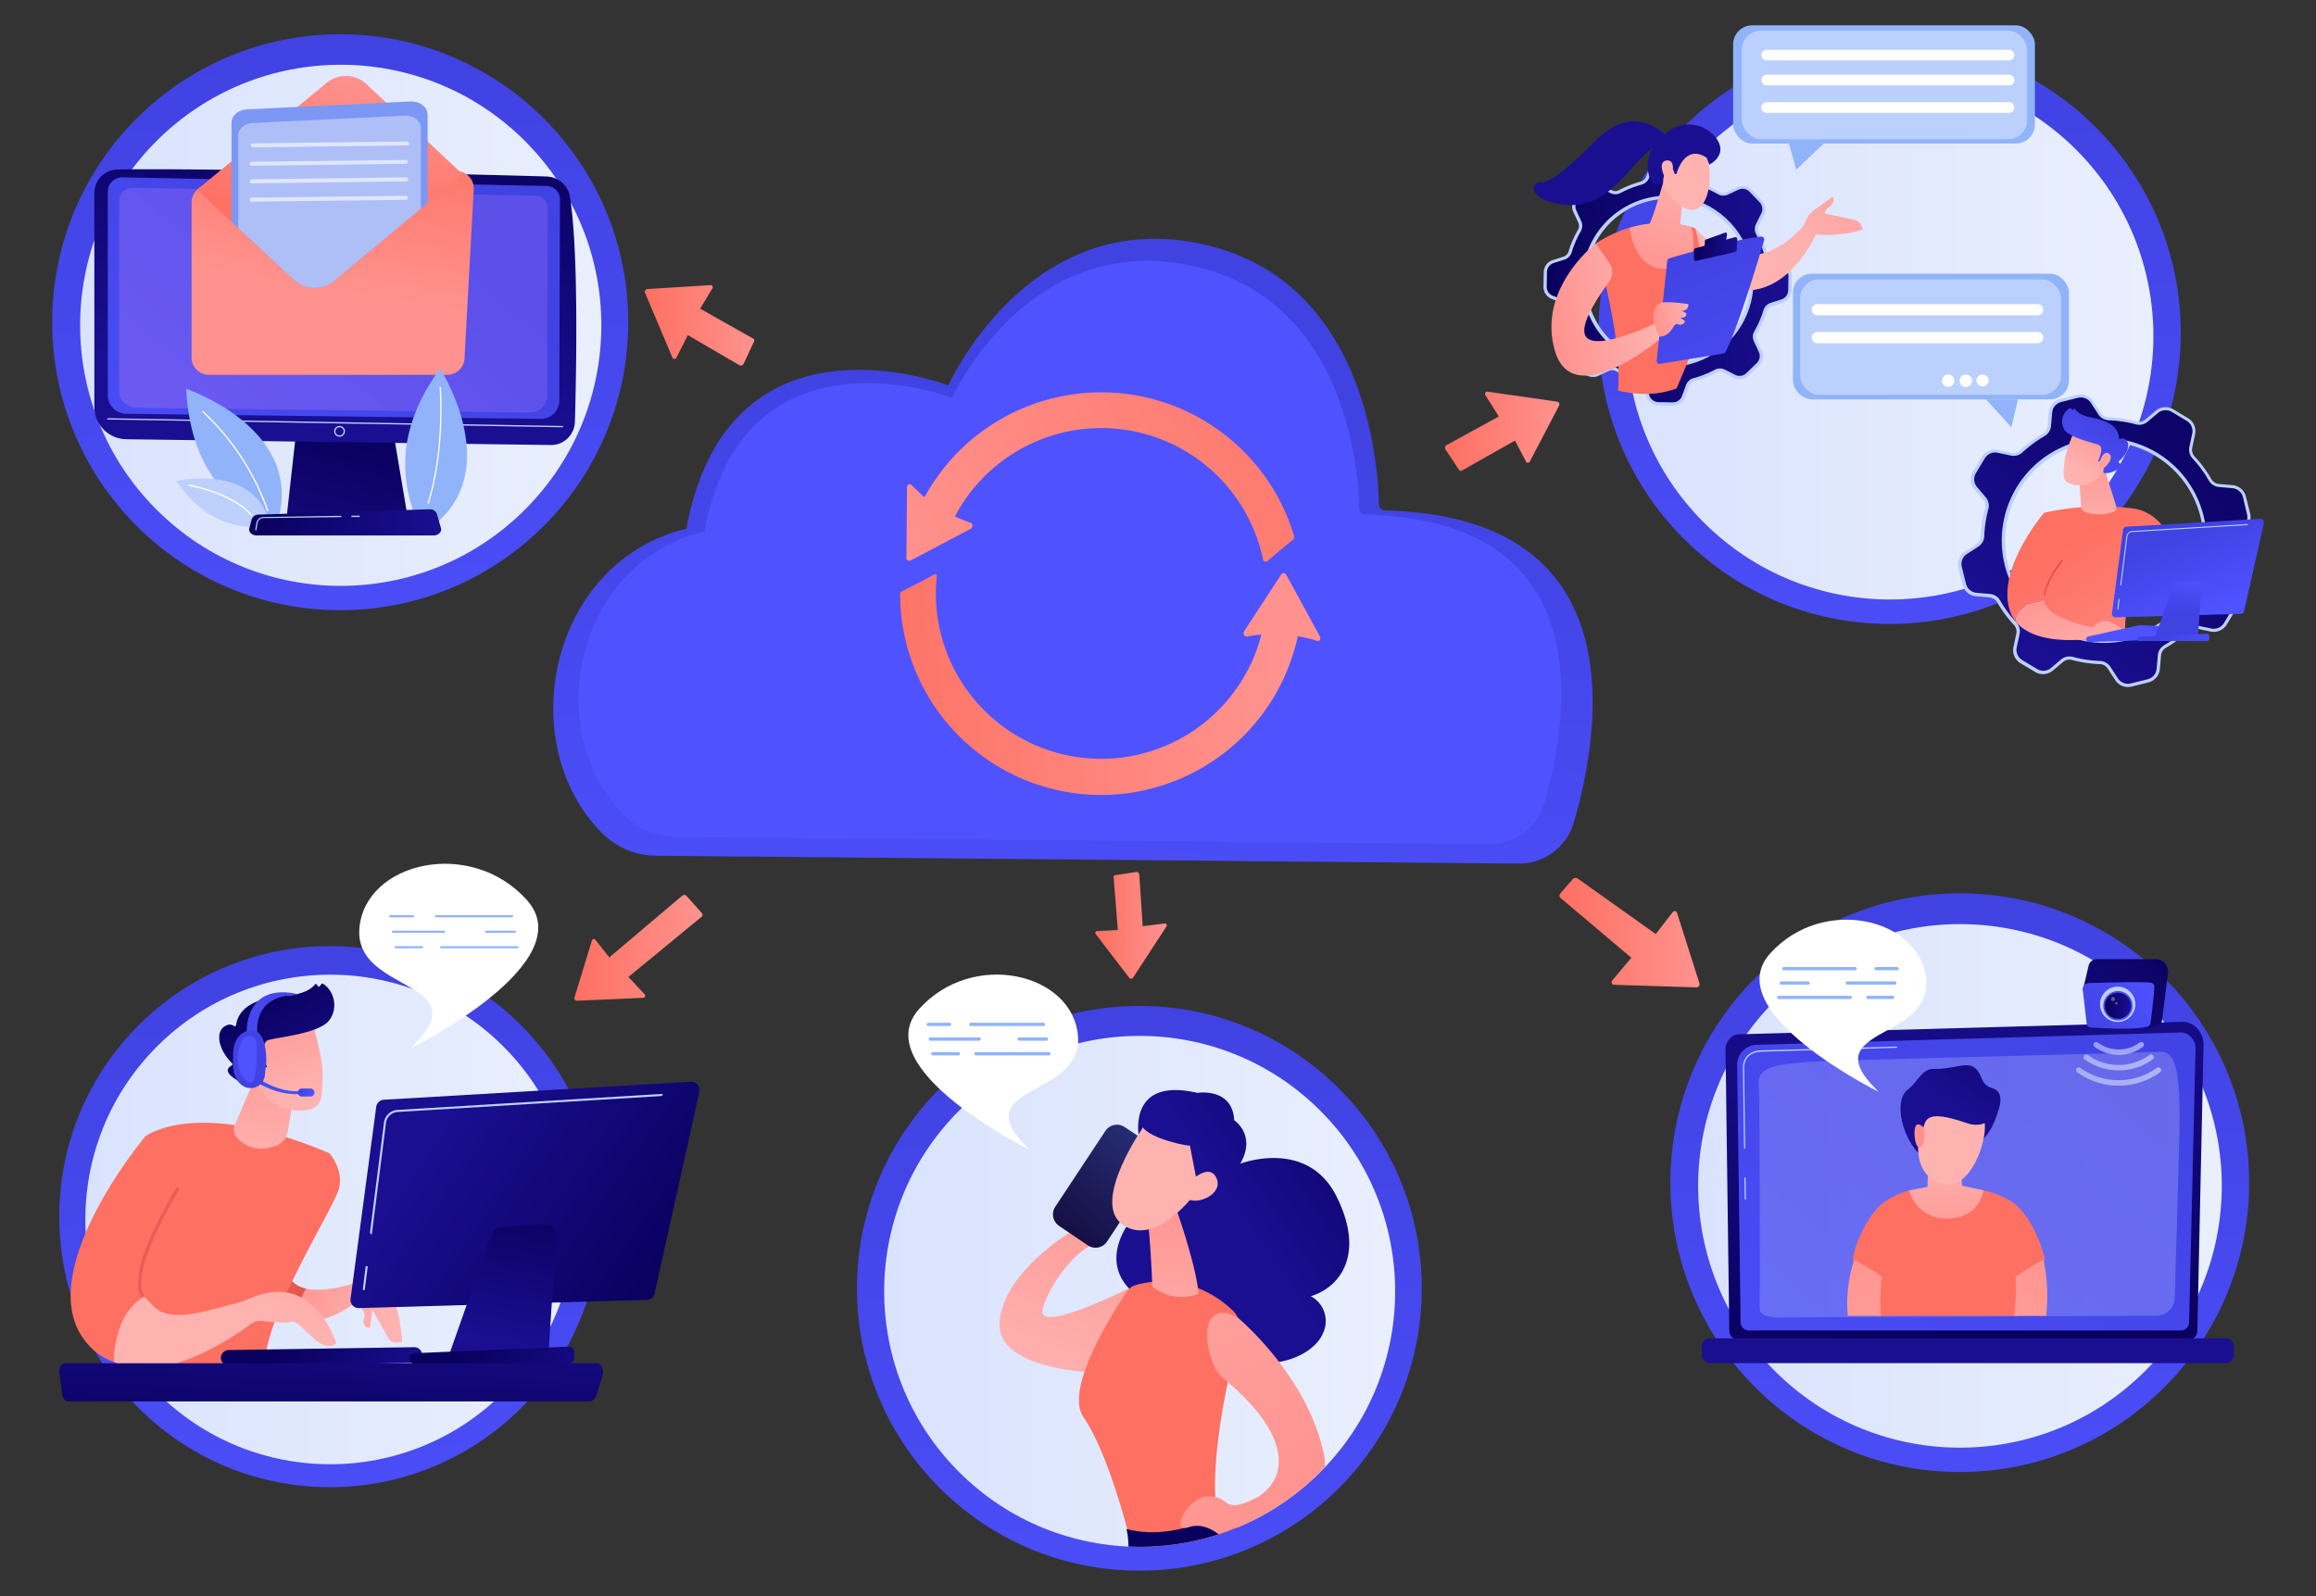 <svg xmlns="http://www.w3.org/2000/svg" xmlns:xlink="http://www.w3.org/1999/xlink" viewBox="0 0 666 459" xmlns:v="https://vecta.io/nano"><rect x="0" y="0" width="666" height="459" fill="#333333" stroke="none"/><style><![CDATA[.BP{fill:#fff}.BQ{fill:#91b3fa}.BR{fill:#bdd0fb}]]></style><defs><linearGradient id="A" x1="542.04" y1="15.15" x2="546.04" y2="254.87" xlink:href="#BI"><stop offset="0" stop-color="#4042e2"/><stop offset="1" stop-color="#4f52ff"/></linearGradient><linearGradient id="B" x1="489.977" y1="43.034" x2="597.132" y2="150.189" xlink:href="#BI"><stop offset="0" stop-color="#dae3fe"/><stop offset="1" stop-color="#e9effd"/></linearGradient><linearGradient id="C" x1="444.996" y1="87.043" x2="514.053" y2="74.941" xlink:href="#BI"><stop offset="0" stop-color="#09005d"/><stop offset="1" stop-color="#1a0f91"/></linearGradient><linearGradient id="D" x1="502.701" y1="83.966" x2="534.191" y2="78.448" xlink:href="#BI"><stop offset="0" stop-color="#fe7062"/><stop offset="1" stop-color="#ff928e"/></linearGradient><linearGradient id="E" x1="473.897" y1="80.253" x2="485.133" y2="46.405" xlink:href="#BI"><stop offset="0" stop-color="#ff928e"/><stop offset="1" stop-color="#feb3b1"/></linearGradient><linearGradient id="F" x1="473.703" y1="80.185" x2="484.94" y2="46.347" xlink:href="#E"/><linearGradient id="G" x1="538.959" y1="26.87" x2="506.938" y2="65.102" xlink:href="#E"/><linearGradient id="H" x1="550.764" y1="36.761" x2="518.743" y2="74.993" xlink:href="#E"/><linearGradient id="I" x1="445.233" y1="91.296" x2="475.847" y2="85.931" xlink:href="#E"/><linearGradient id="J" x1="484.613" y1="69.735" x2="516.586" y2="143.503" xlink:href="#A"/><linearGradient id="K" x1="490.19" y1="69.1" x2="496.64" y2="69.1" xlink:href="#C"/><linearGradient id="L" x1="487.13" y1="71.63" x2="499.63" y2="71.63" xlink:href="#C"/><linearGradient id="M" x1="475.517" y1="92.334" x2="485.988" y2="90.499" xlink:href="#E"/><linearGradient id="N" x1="-7114.88" y1="-4792.06" x2="-7116.53" y2="-4817.56" gradientTransform="matrix(-0.83, -0.56, -0.56, 0.83, -8851.81, 1072.68)" xlink:href="#E"/><linearGradient id="O" x1="589.897" y1="25.325" x2="558.653" y2="30.8" xlink:href="#C"/><linearGradient id="P" x1="-7108.54" y1="-4792.47" x2="-7110.19" y2="-4817.96" gradientTransform="matrix(-0.83, -0.56, -0.56, 0.83, -8851.81, 1072.68)" xlink:href="#E"/><linearGradient id="Q" x1="589.737" y1="24.409" x2="558.493" y2="29.884" xlink:href="#C"/><linearGradient id="R" x1="645.97" y1="112.73" x2="579.53" y2="182.26" xlink:href="#C"/><linearGradient id="S" x1="596.46" y1="155.42" x2="628.14" y2="202.93" xlink:href="#D"/><linearGradient id="T" x1="602.24" y1="128.26" x2="604.11" y2="153.76" xlink:href="#E"/><linearGradient id="U" x1="606.19" y1="120.22" x2="597.07" y2="135.77" xlink:href="#E"/><linearGradient id="V" x1="606.64" y1="120.21" x2="592.78" y2="138.06" xlink:href="#A"/><linearGradient id="W" x1="597.78" y1="126.98" x2="613.09" y2="138.69" xlink:href="#E"/><linearGradient id="X" x1="584.6" y1="163.32" x2="616.28" y2="210.84" xlink:href="#D"/><linearGradient id="Y" x1="587.52" y1="155.59" x2="593.32" y2="176.45" xlink:href="#BI"><stop offset="0" stop-color="#e1473d"/><stop offset="1" stop-color="#e9605a"/></linearGradient><linearGradient id="Z" x1="586.52" y1="168.33" x2="596.3" y2="194.08" xlink:href="#E"/><linearGradient id="a" x1="598.66" y1="163.72" x2="608.45" y2="189.47" xlink:href="#E"/><linearGradient id="b" x1="619.9" y1="173.07" x2="614.84" y2="179.59" xlink:href="#A"/><linearGradient id="c" x1="623.68" y1="176" x2="618.62" y2="182.53" xlink:href="#A"/><linearGradient id="d" x1="625.4" y1="153.77" x2="634.41" y2="176.82" xlink:href="#A"/><linearGradient id="e" x1="626.77" y1="176.13" x2="628.01" y2="165.98" xlink:href="#A"/><linearGradient id="f" x1="621.99" y1="181.36" x2="637.19" y2="191.32" xlink:href="#A"/><linearGradient id="g" x1="562.22" y1="260.06" x2="566.19" y2="498.32" xlink:href="#A"/><linearGradient id="h" x1="510.48" y1="287.79" x2="616.971" y2="394.28" xlink:href="#B"/><linearGradient id="i" x1="568.79" y1="392.27" x2="561.02" y2="273.49" xlink:href="#C"/><linearGradient id="j" x1="623.16" y1="275.65" x2="447.95" y2="475.77" xlink:href="#A"/><linearGradient id="k" x1="505.77" y1="340.7" x2="626.82" y2="340.7" xlink:href="#B"/><linearGradient id="l" x1="571.45" y1="269.51" x2="567.09" y2="362.79" xlink:href="#C"/><linearGradient id="m" x1="626.66" y1="270.63" x2="584.82" y2="311.06" xlink:href="#C"/><linearGradient id="n" x1="598.23" y1="296.41" x2="619.39" y2="281.77" xlink:href="#A"/><linearGradient id="o" x1="604.84" y1="289.25" x2="613.3" y2="289.25" xlink:href="#A"/><linearGradient id="p" x1="605.32" y1="289.25" x2="612.82" y2="289.25" xlink:href="#C"/><linearGradient id="q" x1="596.99" y1="309.6" x2="621.5" y2="309.6" xlink:href="#B"/><linearGradient id="r" x1="599.15" y1="305.56" x2="619.34" y2="305.56" xlink:href="#B"/><linearGradient id="s" x1="602.03" y1="301.51" x2="616.46" y2="301.51" xlink:href="#B"/><clipPath id="t"><path d="M516.98 241.5h98.63v136.92h-98.63z" fill="none"/></clipPath><linearGradient id="u" x1="584.672" y1="286.819" x2="562.338" y2="318.572" xlink:href="#C"/><linearGradient id="v" x1="550.91" y1="410.16" x2="535.67" y2="486.93" xlink:href="#D"/><linearGradient id="w" x1="528.52" y1="355.54" x2="564.26" y2="441.86" xlink:href="#E"/><linearGradient id="x" x1="591.88" y1="355.35" x2="556.14" y2="441.68" xlink:href="#E"/><linearGradient id="y" x1="559.96" y1="359.65" x2="559.49" y2="332.6" xlink:href="#E"/><linearGradient id="z" x1="507.181" y1="511.423" x2="515.735" y2="482.107" xlink:href="#E"/><linearGradient id="AA" x1="585.59" y1="281.993" x2="560.451" y2="317.717" xlink:href="#C"/><linearGradient id="AB" x1="551.037" y1="228.121" x2="550.703" y2="197.574" xlink:href="#E"/><linearGradient id="AC" x1="96.51" y1="12.96" x2="100.46" y2="250.11" xlink:href="#A"/><linearGradient id="AD" x1="44.995" y1="40.559" x2="150.997" y2="146.561" xlink:href="#B"/><linearGradient id="AE" x1="104.22" y1="123.64" x2="90.22" y2="178.68" xlink:href="#C"/><linearGradient id="AF" x1="106.43" y1="28.39" x2="91.81" y2="114.2" xlink:href="#C"/><linearGradient id="AG" x1="119.55" y1="58.32" x2="2.59" y2="192.3" xlink:href="#A"/><linearGradient id="AH" x1="118.1" y1="60.5" x2="7.9" y2="186.74" xlink:href="#BI"><stop offset="0" stop-color="#b37cff"/><stop offset="1" stop-color="#f895e7"/></linearGradient><linearGradient id="AI" x1="92.15" y1="66" x2="101.17" y2="20.29" xlink:href="#D"/><linearGradient id="AJ" x1="102.6" y1="30.66" x2="93.89" y2="83.2" xlink:href="#D"/><linearGradient id="AK" x1="92.28" y1="66.03" x2="101.3" y2="20.32" xlink:href="#D"/><clipPath id="AL"><path d="M95.94 80.89l36.24-30.18a.83.83 0 0 0-.45-1.46c-.26 0-.52-23.76-.78-23.75l-71.13 4c-.84.05-1.63 24-2.31 24.45a.81.81 0 0 0-.12 1.3l27.3 25.39a8.7 8.7 0 0 0 11.25.25z" fill="none"/></clipPath><linearGradient id="AM" x1="71.65" y1="150.19" x2="126.86" y2="150.19" xlink:href="#C"/><linearGradient id="AN" x1="326.34" y1="292.38" x2="330.22" y2="524.88" xlink:href="#A"/><linearGradient id="AO" x1="275.849" y1="319.434" x2="379.765" y2="423.35" xlink:href="#B"/><clipPath id="AP"><circle cx="327.8" cy="371.39" r="73.48" transform="matrix(.707 -.707 .707 .707 -166.6 340.57)" fill="none"/></clipPath><linearGradient id="AQ" x1="2009.85" y1="-1243.77" x2="1960.87" y2="-1183.56" gradientTransform="matrix(-0.49, -0.87, -0.87, 0.49, 228.27, 2684.51)" xlink:href="#E"/><linearGradient id="AR" x1="335.49" y1="319.8" x2="306.36" y2="355.61" xlink:href="#BI"><stop offset="0" stop-color="#2b3582"/><stop offset="1" stop-color="#150e42"/></linearGradient><linearGradient id="AS" x1="409.197" y1="315.488" x2="356.261" y2="350.787" xlink:href="#C"/><linearGradient id="AT" x1="327.06" y1="437.14" x2="302.69" y2="525.49" xlink:href="#D"/><linearGradient id="AU" x1="337.5" y1="340.39" x2="336.57" y2="397.29" xlink:href="#E"/><linearGradient id="AV" x1="1945.065" y1="-734.018" x2="1905.922" y2="-708.006" xlink:href="#E"/><linearGradient id="AW" x1="394.973" y1="294.145" x2="342.024" y2="329.451" xlink:href="#C"/><linearGradient id="AX" x1="1951.04" y1="-725.021" x2="1911.896" y2="-699.009" xlink:href="#E"/><linearGradient id="AY" x1="-904.61" y1="469.04" x2="-940.98" y2="635.12" gradientTransform="matrix(-1, -0.01, -0.01, 1, -563.26, 14.92)" xlink:href="#C"/><linearGradient id="AZ" x1="-936.33" y1="186.97" x2="-812.79" y2="45.67" gradientTransform="matrix(-0.99, -0.12, -0.12, 0.99, -529.43, 146.36)" xlink:href="#E"/><linearGradient id="Aa" x1="318.12" y1="109.2" x2="296.98" y2="318.14" xlink:href="#A"/><linearGradient id="Ab" x1="328.36" y1="-57.75" x2="318.41" y2="66.62" xlink:href="#A"/><linearGradient id="Ac" x1="412.96" y1="104.38" x2="258.09" y2="169.17" xlink:href="#D"/><linearGradient id="Ad" x1="243.83" y1="199.28" x2="366.31" y2="193.21" xlink:href="#D"/><linearGradient id="Ae" x1="406.76" y1="89.54" x2="251.88" y2="154.32" xlink:href="#D"/><linearGradient id="Af" x1="242.93" y1="181.09" x2="365.41" y2="175.01" xlink:href="#D"/><linearGradient id="Ag" x1="93.6" y1="275.04" x2="97.31" y2="497.81" xlink:href="#A"/><linearGradient id="Ah" x1="45.217" y1="300.948" x2="144.792" y2="400.523" xlink:href="#B"/><linearGradient id="Ai" x1="80.623" y1="398.321" x2="68.757" y2="359.182" xlink:href="#Y"/><linearGradient id="Aj" x1="80.174" y1="373.654" x2="110.232" y2="382.107" xlink:href="#E"/><linearGradient id="Ak" x1="24.8" y1="391.67" x2="-44.22" y2="456.49" xlink:href="#D"/><linearGradient id="Al" x1="79.19" y1="291.48" x2="74.06" y2="336.25" xlink:href="#E"/><linearGradient id="Am" x1="14.63" y1="380.84" x2="-54.39" y2="445.67" xlink:href="#D"/><linearGradient id="An" x1="-9.68" y1="327.72" x2="50.13" y2="359.47" xlink:href="#Y"/><linearGradient id="Ao" x1="91.71" y1="329.95" x2="70.73" y2="373.33" xlink:href="#E"/><linearGradient id="Ap" x1="76.26" y1="284.27" x2="85.59" y2="315.98" xlink:href="#E"/><linearGradient id="Aq" x1="73.539" y1="285.629" x2="93.281" y2="317.888" xlink:href="#C"/><linearGradient id="Ar" x1="87.011" y1="298.523" x2="59.374" y2="315.17" xlink:href="#BI"><stop offset="0" stop-color="#f9b776"/><stop offset="1" stop-color="#f47960"/></linearGradient><linearGradient id="As" x1="5165.56" y1="1041.29" x2="5124.84" y2="1052.45" gradientTransform="matrix(-1.05, -0.03, -0.03, 1, 5529.7, -484.61)" xlink:href="#C"/><linearGradient id="At" x1="65.851" y1="322.049" x2="84.653" y2="303.967" xlink:href="#A"/><linearGradient id="Au" x1="85.66" y1="314.2" x2="90.41" y2="314.2" xlink:href="#A"/><linearGradient id="Av" x1="106.828" y1="281.126" x2="21.857" y2="310.586" xlink:href="#A"/><linearGradient id="Aw" x1="59.719" y1="308.968" x2="6.485" y2="327.43" xlink:href="#A"/><linearGradient id="Ax" x1="36.536" y1="311.395" x2="65.036" y2="306.015" xlink:href="#A"/><linearGradient id="Ay" x1="94.11" y1="419.02" x2="96.35" y2="369.73" xlink:href="#C"/><linearGradient id="Az" x1="190.92" y1="371.52" x2="124.7" y2="325.35" xlink:href="#C"/><linearGradient id="BA" x1="152.07" y1="344.58" x2="144.14" y2="386.09" xlink:href="#C"/><linearGradient id="BB" x1="134.52" y1="385.23" x2="169.44" y2="408.11" xlink:href="#C"/><linearGradient id="BC" x1="448.46" y1="268.21" x2="488.73" y2="268.21" xlink:href="#D"/><linearGradient id="BD" x1="165.22" y1="272.62" x2="202.01" y2="272.62" xlink:href="#D"/><linearGradient id="BE" x1="314.95" y1="266.16" x2="335.51" y2="266.16" xlink:href="#D"/><linearGradient id="BF" x1="415.56" y1="124.05" x2="448.46" y2="124.05" xlink:href="#D"/><linearGradient id="BG" x1="185.42" y1="93.56" x2="216.92" y2="93.56" xlink:href="#D"/><path id="BH" d="M562 109.42a1.78 1.78 0 1 1-1.78-1.69 1.73 1.73 0 0 1 1.78 1.69z"/><linearGradient id="BI" gradientUnits="userSpaceOnUse"/></defs><circle cx="543.38" cy="95.71" r="83.73" fill="url(#A)"/><circle cx="543.55" cy="96.61" r="75.77" transform="matrix(.707 -.707 .707 .707 90.89 412.64)" fill="url(#B)"/><rect x="498.39" y="7.28" width="86.78" height="34" rx="5.48" class="BQ"/><rect x="500.89" y="8.81" width="82.03" height="31.24" rx="5.48" transform="matrix(-1 0 0 -1 1083.81 48.85)" opacity=".38" class="BP"/><path d="M524.45 41.28l-7.93 7.53-2.08-7.53h10.01z" class="BQ"/><path d="M508 17.37h69.71a1.53 1.53 0 0 0 1.53-1.53h0a1.52 1.52 0 0 0-1.53-1.52H508a1.52 1.52 0 0 0-1.52 1.52h0a1.53 1.53 0 0 0 1.52 1.53zm0 7.2h69.71a1.52 1.52 0 0 0 1.57-1.57h0a1.52 1.52 0 0 0-1.53-1.52H508a1.52 1.52 0 0 0-1.48 1.52h0a1.52 1.52 0 0 0 1.48 1.57zm0 7.88h69.71a1.52 1.52 0 0 0 1.53-1.52h0a1.52 1.52 0 0 0-1.53-1.53H508a1.52 1.52 0 0 0-1.52 1.53h0a1.52 1.52 0 0 0 1.52 1.52z" class="BP"/><rect x="515.59" y="78.71" width="79.38" height="36.16" rx="5.48" class="BQ"/><rect x="517.65" y="80.34" width="75.04" height="33.22" rx="5.48" opacity=".38" class="BP"/><path d="M571.14 114.88l7.25 8 1.9-8h-9.15z" class="BQ"/><g class="BP"><path d="M585.92 90.7H522.6a1.63 1.63 0 0 1-1.6-1.62h0a1.62 1.62 0 0 1 1.62-1.62h63.32a1.62 1.62 0 0 1 1.62 1.62h0a1.63 1.63 0 0 1-1.64 1.62zm0 8.02H522.6a1.62 1.62 0 0 1-1.6-1.62h0a1.62 1.62 0 0 1 1.62-1.62h63.32a1.62 1.62 0 0 1 1.62 1.62h0a1.62 1.62 0 0 1-1.64 1.62z"/><use xlink:href="#BH"/><use xlink:href="#BH" x="5.07"/><ellipse cx="570.12" cy="109.42" rx="1.78" ry="1.68"/></g><path d="M512.68 76.32l-3.1-1.12a2.77 2.77 0 0 1-1.7-1.87 28.85 28.85 0 0 0-2.45-6.18 2.74 2.74 0 0 1 0-2.52l1.5-2.95a3.27 3.27 0 0 0-.57-3.75l-2.89-3a3.27 3.27 0 0 0-3.73-.68l-3 1.4a2.77 2.77 0 0 1-2.52-.12 29.07 29.07 0 0 0-6.1-2.64 2.7 2.7 0 0 1-1.81-1.76l-1-3.14a3.26 3.26 0 0 0-3.05-2.24L478 45.7a3.25 3.25 0 0 0-3.11 2.15L473.8 51a2.71 2.71 0 0 1-1.86 1.7 29.38 29.38 0 0 0-6.18 2.45 2.73 2.73 0 0 1-2.53 0l-2.94-1.49a3.27 3.27 0 0 0-3.75.57l-3 2.89a3.27 3.27 0 0 0-.69 3.73l1.4 3a2.71 2.71 0 0 1-.12 2.52 29.07 29.07 0 0 0-2.64 6.1 2.75 2.75 0 0 1-1.75 1.81l-3.14 1a3.26 3.26 0 0 0-2.25 3l-.06 4.15a3.26 3.26 0 0 0 2.15 3.12l3.1 1.12a2.75 2.75 0 0 1 1.7 1.87 28.85 28.85 0 0 0 2.45 6.18 2.74 2.74 0 0 1 0 2.52l-1.49 3a3.27 3.27 0 0 0 .56 3.75l2.9 3a3.25 3.25 0 0 0 3.72.68l3-1.4a2.79 2.79 0 0 1 2.53.12 29 29 0 0 0 6.09 2.64 2.74 2.74 0 0 1 1.82 1.76l1 3.14a3.27 3.27 0 0 0 3.05 2.24l4.16.07a3.27 3.27 0 0 0 3.12-2.15l1.12-3.1a2.71 2.71 0 0 1 1.87-1.7 29.51 29.51 0 0 0 6.17-2.45 2.73 2.73 0 0 1 2.53 0l2.95 1.49a3.25 3.25 0 0 0 3.74-.57l3-2.89a3.26 3.26 0 0 0 .68-3.73l-1.4-3a2.71 2.71 0 0 1 .12-2.52 29.07 29.07 0 0 0 2.64-6.1 2.74 2.74 0 0 1 1.76-1.81l3.13-1a3.24 3.24 0 0 0 2.25-3l.07-4.15a3.27 3.27 0 0 0-2.1-3.24zm-31 28.74a24.18 24.18 0 1 1 22-26.16 24.19 24.19 0 0 1-22.05 26.16z" fill="url(#C)"/><path d="M481.15 116.69h-.06l-4.16-.07a3.7 3.7 0 0 1-3.47-2.56l-1-3.14a2.29 2.29 0 0 0-1.51-1.46 29.27 29.27 0 0 1-6.19-2.68 2.27 2.27 0 0 0-2.1-.1l-3 1.4a3.71 3.71 0 0 1-4.24-.78l-2.9-3a3.72 3.72 0 0 1-.64-4.27l1.49-2.94a2.28 2.28 0 0 0 0-2.11 29.66 29.66 0 0 1-2.48-6.27 2.31 2.31 0 0 0-1.42-1.56L446.3 86a3.73 3.73 0 0 1-2.45-3.56l.07-4.15a3.72 3.72 0 0 1 2.56-3.48l3.13-1a2.24 2.24 0 0 0 1.46-1.5 29.9 29.9 0 0 1 2.69-6.2 2.29 2.29 0 0 0 .1-2.1l-1.4-3a3.72 3.72 0 0 1 .78-4.25l3-2.89a3.71 3.71 0 0 1 4.27-.65l2.95 1.49a2.26 2.26 0 0 0 2.1 0 29.57 29.57 0 0 1 6.28-2.49 2.26 2.26 0 0 0 1.55-1.41l1.13-3.1a3.7 3.7 0 0 1 3.55-2.46l4.16.07a3.7 3.7 0 0 1 3.47 2.56l1 3.14a2.29 2.29 0 0 0 1.51 1.46 29 29 0 0 1 6.19 2.68 2.28 2.28 0 0 0 2.11.1l3-1.4a3.73 3.73 0 0 1 4.25.78l2.89 3a3.72 3.72 0 0 1 .64 4.27l-1.49 2.94a2.28 2.28 0 0 0 0 2.11 29.66 29.66 0 0 1 2.48 6.27 2.31 2.31 0 0 0 1.42 1.56l3.1 1.12h0a3.72 3.72 0 0 1 2.45 3.56l-.06 4.15a3.74 3.74 0 0 1-2.57 3.48l-3.13 1a2.26 2.26 0 0 0-1.46 1.5 30.41 30.41 0 0 1-2.68 6.2 2.27 2.27 0 0 0-.11 2.1l1.4 3a3.71 3.71 0 0 1-.78 4.25l-3 2.89a3.71 3.71 0 0 1-4.27.65l-2.95-1.49a2.26 2.26 0 0 0-2.1 0 29.57 29.57 0 0 1-6.28 2.49 2.26 2.26 0 0 0-1.55 1.41l-1.12 3.1a3.73 3.73 0 0 1-3.44 2.49zm-17.58-11.13a3.16 3.16 0 0 1 1.61.43 29.35 29.35 0 0 0 6 2.6 3.18 3.18 0 0 1 2.11 2l1 3.13a2.8 2.8 0 0 0 2.62 1.94l4.15.06h0a2.82 2.82 0 0 0 2.64-1.85l1.12-3.1a3.19 3.19 0 0 1 2.18-2 29.17 29.17 0 0 0 6.08-2.41 3.17 3.17 0 0 1 2.95-.05l2.94 1.49a2.81 2.81 0 0 0 3.22-.48l3-2.9a2.81 2.81 0 0 0 .59-3.2l-1.4-3a3.21 3.21 0 0 1 .13-3 28 28 0 0 0 2.6-6 3.2 3.2 0 0 1 2.05-2.11l3.14-1a2.8 2.8 0 0 0 1.93-2.62l.07-4.16a2.82 2.82 0 0 0-1.85-2.68h0l-3.1-1.12a3.22 3.22 0 0 1-2-2.18 28.43 28.43 0 0 0-2.35-5.98 3.2 3.2 0 0 1 0-3l1.49-3a2.81 2.81 0 0 0-.49-3.22l-2.89-3a2.81 2.81 0 0 0-3.21-.59l-3 1.4a3.16 3.16 0 0 1-2.94-.14 29.51 29.51 0 0 0-6-2.6 3.17 3.17 0 0 1-2.12-2.05l-1-3.13a2.83 2.83 0 0 0-2.63-1.94l-4.21.06a2.76 2.76 0 0 0-2.64 1.84l-1.13 3.1a3.17 3.17 0 0 1-2.17 2 29 29 0 0 0-6.06 2.4 3.15 3.15 0 0 1-2.94 0l-2.95-1.49a2.81 2.81 0 0 0-3.22.48l-3 2.9a2.81 2.81 0 0 0-.58 3.2l1.4 3a3.24 3.24 0 0 1-.14 2.95 28.51 28.51 0 0 0-2.6 6 3.18 3.18 0 0 1-2.05 2.11l-3.14 1a2.8 2.8 0 0 0-1.93 2.62l-.07 4.16a2.82 2.82 0 0 0 1.85 2.68l3.11 1.13a3.17 3.17 0 0 1 2 2.17 29 29 0 0 0 2.41 6.08 3.2 3.2 0 0 1 .05 3l-1.5 2.95a2.81 2.81 0 0 0 .49 3.22l2.89 3a2.81 2.81 0 0 0 3.21.59l3-1.4a3.1 3.1 0 0 1 1.28-.29zm16 0a24.65 24.65 0 1 1 2.14-.09h0c-.71.11-1.47.14-2.18.14zm.06-48.37l-2 .08a23.73 23.73 0 0 0 4 47.29h0a23.73 23.73 0 0 0-2-47.37z" class="BR"/><path d="M458.9,70c-.6.39,7.73,25,6.39,42.29,0,0,8.51,2.61,16.84-.58,0,0,10.68-24.91,10.61-27.67-.08-3.12-5.16-18.34-5.16-18.34S473.86,60.2,458.9,70Z" fill="url(#D)"/><path d="M480.44 77.22c7.6-1.07 7.06-7.65 5.88-11.89a32.24 32.24 0 0 0-17.65.17c.49 3.71 2.64 13 11.77 11.72z" fill="url(#E)"/><path d="M478.35,52.15s-2.36,8.59-4,12.32a2.31,2.31,0,0,0,1,3,8.43,8.43,0,0,0,5.66.77,2.45,2.45,0,0,0,2-2.21l.89-9.49Z" fill="url(#F)"/><path d="M487.58,65.74s14.59,18.25,31.69-1.5l2.9,3.2s-10.65,25.13-31.4,12.62Z" fill="url(#G)"/><path d="M535.1 64.67a2.82 2.82 0 0 0-2-1.5l-8.26-1.75s-.29-1 1.34-2a2.37 2.37 0 0 0 .88-2.87l-5.39 3.85a8.33 8.33 0 0 0-3 4.7l2.45 2.26A35.89 35.89 0 0 0 535.78 66z" fill="url(#H)"/><path d="M458.9,70s-17,13-11.75,30.94,30.72-3.84,30.72-3.84l-1.46-4.29s-16.49,8.09-20.14,4.26c-2.68-2.81,3.13-11.51,6.41-15.94a4.73,4.73,0,0,0,.1-5.51Z" fill="url(#I)"/><path d="M476.4 103.79L479.45 75a.8.8 0 0 1 .57-.69c1.4-.42 5.44-1.61 10.14-2.85 5.65-1.49 12.25-3 16.29-3.41a.82.82 0 0 1 .86 1c-1.47 5-7.51 25.25-11.11 32.17a.8.8 0 0 1-.59.43l-18.26 3a.81.81 0 0 1-.95-.86z" fill="url(#J)"/><path d="M490.55 68.9l5.54-2a.42.42 0 0 1 .55.45l-.27 1.81a.41.41 0 0 1-.28.34l-5.36 1.69a.41.41 0 0 1-.54-.42l.09-1.55a.43.43 0 0 1 .27-.32z" fill="url(#K)"/><path d="M487.13 74.47v-2.52a.59.59 0 0 1 .42-.55l11.31-3.18a.57.57 0 0 1 .73.59l-.2 3.17a.57.57 0 0 1-.45.52L487.83 75a.57.57 0 0 1-.7-.53z" fill="url(#L)"/><path d="M477.14 96.83s-1.89-4.31-1.73-6 .66-3.88 3.59-3.92a42.7 42.7 0 0 1 6.51.57 1.66 1.66 0 0 1-2.09 1.82l1.53.8s.1 1.7-1.89 1.13l1.49 1.16a1.48 1.48 0 0 1-2.05.87c-1.5-.64-1.45 3.44-5.36 3.57z" fill="url(#M)"/><path d="M490 43.37s2.44 3.71 1.47 10.17-4.21 7.58-6.59 6.44a12.23 12.23 0 0 1-6.9-8.82c-1.27-5.47 8.78-12.45 12.02-7.79z" fill="url(#N)"/><path d="M482.08,50.07s2.24-8.9,8.67-4.73l.8,2s5-2.42,2.44-6.89A9.82,9.82,0,0,0,479.47,38c-5.1,4.08-6.37,8.06-5.31,12.35s4.06,2.23,4.06,2.23.07-3.3,1.5-4.14S481.54,50,481.54,50Z" fill="url(#O)"/><path d="M480.83,50.4s1.18-4.58-1.54-4.26-.88,4.37-.07,5.82Z" fill="url(#P)"/><path d="M477.68 41.45a1.92 1.92 0 0 0 .54-3.36c-4-3-10.9-6-18.71 1.76-8.81 8.7-13.69 12.78-16.26 12.56a1.93 1.93 0 0 0-1.8 3.05 8.23 8.23 0 0 0 4.42 2.63c17.8 5.21 23.13-14.02 31.81-16.64z" fill="url(#Q)"/><path d="M642.14 170.59l-2.54-3a3.27 3.27 0 0 1-.63-2.95 34.66 34.66 0 0 0 1.17-7.86 3.28 3.28 0 0 1 1.48-2.64l3.31-2.15a3.9 3.9 0 0 0 1.67-4.21l-1.2-4.83A3.9 3.9 0 0 0 642 140l-3.94-.35a3.28 3.28 0 0 1-2.54-1.64 35.1 35.1 0 0 0-4.72-6.4 3.26 3.26 0 0 1-.82-2.9l.82-3.86a3.89 3.89 0 0 0-1.8-4.16l-4.26-2.56a3.9 3.9 0 0 0-4.52.35l-3 2.53a3.25 3.25 0 0 1-2.95.64 34.77 34.77 0 0 0-7.87-1.18 3.26 3.26 0 0 1-2.63-1.47l-2.15-3.32a3.92 3.92 0 0 0-4.22-1.66l-4.82 1.2a3.9 3.9 0 0 0-2.95 3.44l-.35 3.94a3.27 3.27 0 0 1-1.64 2.54 34.69 34.69 0 0 0-6.39 4.72 3.3 3.3 0 0 1-2.91.82l-3.86-.83a3.9 3.9 0 0 0-4.15 1.81l-2.57 4.26a3.92 3.92 0 0 0 .35 4.52l2.54 3a3.27 3.27 0 0 1 .63 2.95 35.23 35.23 0 0 0-1.17 7.86 3.27 3.27 0 0 1-1.48 2.64l-3.37 2.11a3.91 3.91 0 0 0-1.67 4.22l1.2 4.82a3.91 3.91 0 0 0 3.45 2.95l3.93.35a3.25 3.25 0 0 1 2.54 1.63 34.43 34.43 0 0 0 4.72 6.4 3.26 3.26 0 0 1 .82 2.9l-.82 3.86a3.91 3.91 0 0 0 1.8 4.16l4.26 2.56a3.9 3.9 0 0 0 4.52-.35l3-2.53a3.26 3.26 0 0 1 3-.64 34.68 34.68 0 0 0 7.86 1.18 3.27 3.27 0 0 1 2.63 1.48l2.15 3.31a3.89 3.89 0 0 0 4.22 1.66l4.82-1.2a3.9 3.9 0 0 0 3-3.44l.35-3.93a3.24 3.24 0 0 1 1.64-2.54 34.69 34.69 0 0 0 6.39-4.72 3.27 3.27 0 0 1 2.91-.82l3.86.82a3.89 3.89 0 0 0 4.15-1.8l2.57-4.26a3.9 3.9 0 0 0-.42-4.48zm-49.39 11.08a28.93 28.93 0 1 1 38.51-13.82 28.93 28.93 0 0 1-38.51 13.82z" fill="url(#R)"/><path d="M611.91 197.58a4.37 4.37 0 0 1-3.66-2l-2.15-3.31a2.78 2.78 0 0 0-2.27-1.27 35.63 35.63 0 0 1-8-1.2 2.82 2.82 0 0 0-2.54.55l-3 2.53a4.36 4.36 0 0 1-5 .4l-4.29-2.56a4.34 4.34 0 0 1-2-4.64l.82-3.86a2.81 2.81 0 0 0-.7-2.5 35.49 35.49 0 0 1-4.79-6.48 2.81 2.81 0 0 0-2.18-1.41l-3.93-.35a4.36 4.36 0 0 1-3.85-3.29l-1.2-4.82a4.36 4.36 0 0 1 1.86-4.71l3.31-2.15a2.84 2.84 0 0 0 1.27-2.27 35.22 35.22 0 0 1 1.19-8 2.8 2.8 0 0 0-.54-2.53l-2.54-3a4.37 4.37 0 0 1-.39-5.05l2.57-4.26a4.35 4.35 0 0 1 4.64-2l3.86.82a2.82 2.82 0 0 0 2.5-.71 35 35 0 0 1 6.48-4.78 2.82 2.82 0 0 0 1.41-2.18l.35-3.94a4.33 4.33 0 0 1 3.29-3.84l4.82-1.2a4.37 4.37 0 0 1 4.71 1.85l2.15 3.32a2.85 2.85 0 0 0 2.27 1.27 35.05 35.05 0 0 1 8 1.19 2.79 2.79 0 0 0 2.54-.55l3-2.53a4.37 4.37 0 0 1 5.05-.39l4.26 2.56a4.36 4.36 0 0 1 2 4.64l-.82 3.87a2.79 2.79 0 0 0 .7 2.49 35.25 35.25 0 0 1 4.79 6.48 2.8 2.8 0 0 0 2.18 1.41l3.94.35a4.37 4.37 0 0 1 3.84 3.29l1.2 4.83a4.37 4.37 0 0 1-1.86 4.71l-3.31 2.15a2.81 2.81 0 0 0-1.27 2.27 35.05 35.05 0 0 1-1.19 8 2.83 2.83 0 0 0 .54 2.54l2.54 3a4.37 4.37 0 0 1 .39 5.05l-2.56 4.26a4.39 4.39 0 0 1-4.65 2l-3.86-.82a2.82 2.82 0 0 0-2.5.7 35.25 35.25 0 0 1-6.47 4.78 2.83 2.83 0 0 0-1.42 2.19l-.34 3.93a4.38 4.38 0 0 1-3.3 3.85l-4.82 1.2a4.71 4.71 0 0 1-1.07.12zm-16.79-8.78a3.62 3.62 0 0 1 1 .13 34.5 34.5 0 0 0 7.76 1.16 3.77 3.77 0 0 1 3 1.69l2.15 3.31a3.45 3.45 0 0 0 3.72 1.47l4.82-1.2a3.42 3.42 0 0 0 2.6-3l.35-3.93a3.74 3.74 0 0 1 1.87-2.9 34.3 34.3 0 0 0 6.31-4.66 3.74 3.74 0 0 1 3.31-.93l3.86.82a3.43 3.43 0 0 0 3.67-1.59l2.57-4.26a3.47 3.47 0 0 0-.31-4l-2.54-3a3.75 3.75 0 0 1-.72-3.37 34.32 34.32 0 0 0 1.16-7.75 3.73 3.73 0 0 1 1.68-3l3.32-2.15a3.44 3.44 0 0 0 1.46-3.72L645 143a3.44 3.44 0 0 0-3-2.6l-3.93-.35a3.71 3.71 0 0 1-2.89-1.86 34.42 34.42 0 0 0-4.66-6.31 3.7 3.7 0 0 1-.93-3.32l.82-3.86a3.47 3.47 0 0 0-1.6-3.67l-4.26-2.56a3.44 3.44 0 0 0-4 .31l-3 2.53a3.71 3.71 0 0 1-3.36.73 34.5 34.5 0 0 0-7.76-1.16 3.73 3.73 0 0 1-3-1.68l-2.15-3.32a3.45 3.45 0 0 0-3.72-1.47l-4.82 1.2a3.45 3.45 0 0 0-2.6 3l-.35 3.94a3.74 3.74 0 0 1-1.87 2.89 34.76 34.76 0 0 0-6.31 4.66 3.73 3.73 0 0 1-3.31.93l-3.86-.82a3.45 3.45 0 0 0-3.67 1.59l-2.56 4.26a3.43 3.43 0 0 0 .31 4l2.53 3a3.76 3.76 0 0 1 .73 3.36 34.51 34.51 0 0 0-1.17 7.76 3.71 3.71 0 0 1-1.68 3l-3.31 2.15a3.44 3.44 0 0 0-1.47 3.73l1.2 4.82a3.43 3.43 0 0 0 3 2.6l3.93.35a3.73 3.73 0 0 1 2.9 1.87 34.18 34.18 0 0 0 4.66 6.31 3.73 3.73 0 0 1 .93 3.31l-.83 3.86a3.46 3.46 0 0 0 1.6 3.67l4.26 2.56a3.43 3.43 0 0 0 4-.31l3-2.53a3.72 3.72 0 0 1 2.32-.77zm10-3.9a29.45 29.45 0 1 1 9.94-1.74 29.25 29.25 0 0 1-9.98 1.74zM593 181.25a28.47 28.47 0 1 0-13.6-37.9 28.24 28.24 0 0 0 13.6 37.9z" class="BR"/><path d="M587.85 147.47a74.62 74.62 0 0 1 25.53-1.24 12.76 12.76 0 0 1 9 5.83c3.59 5.67 8.66 15.79 7.59 26.34l-5.64 1.4s-3.89-12.53-8.27-17.62c0 0-5.19 11.82-4.92 18.31v.54c.6 6.35-24.9 1.19-24.9 1.19z" fill="url(#S)"/><path d="M597.87,136.8l.56,8.8a1.92,1.92,0,0,0,1.33,1.73,12.56,12.56,0,0,0,8.11-.16,1.26,1.26,0,0,0,.69-1.54l-4.2-13.47Z" fill="url(#T)"/><path d="M596.45 124.05s-2.68 6.15-2.86 9.37-.87 5.33 2.86 6A7.93 7.93 0 0 0 605 135s2.67-4.95 2.07-7-10.62-3.95-10.62-3.95z" fill="url(#U)"/><path d="M603.76,132.66h-.48s2-4,.24-4.69-8.47-2.08-9.93-4.48a4.45,4.45,0,0,1,1.72-6.14.25.25,0,0,1,.32.12l.16.29a.25.25,0,0,0,.46-.05h0a.26.26,0,0,1,.46-.07c.45.72,1.66,1.89,4.9,2.49,4.61.85,7.65,2.71,7.73,5.89a.25.25,0,0,0,.39.21c.34-.21.88-.3,1.61.31,1.26,1.06.75,3.82-2,6.09a.25.25,0,0,0,0,.41c.5.32,1.25,1.1-.69,2.14s-3.16.94-3.61.83a.25.25,0,0,1-.19-.26l.18-2.82a.26.26,0,0,0-.26-.27Z" fill="url(#V)"/><path d="M603.64,133.25s1-3.93,2.78-2.83-.91,4.4-2.33,4.55Z" fill="url(#W)"/><path d="M587.93 172.78c-.55-3.88 3.47-9.59 5.13-11.75a3.54 3.54 0 0 0 .75-2.16c.05-5.5-2.26-9-6-11.4 0 0-13.42 15.64-10 27.67a10 10 0 0 0 1.66 3.37c.58-4.51 5.82-5.51 8.46-5.73z" fill="url(#X)"/><path d="M588.18 171.28l-.51-.06c.43-3.81 3.77-8.51 5.19-10.35l.41.31c-1.39 1.82-4.67 6.42-5.09 10.1z" fill="url(#Y)"/><path d="M588 173.32a5.17 5.17 0 0 1-.11-.54c-2.64.21-7.88 1.2-8.42 5.73 6 7.93 22.51 5.07 22.51 5.07v-3.09s-12.65-2.35-13.98-7.17z" fill="url(#Z)"/><path d="M600.43,182.73s2.44-5.76,6.73-3.72,4,3.38,4,3.38Z" fill="url(#a)"/><path d="M599.88 183.92h0a.82.82 0 0 0 .84.75l22.27-.78a.82.82 0 0 0 .75-.57l.64-2.07a.81.81 0 0 0-.73-1.05l-8.12-.43a.81.81 0 0 0-.22 0l-14.79 3.28a.82.82 0 0 0-.64.87z" fill="url(#b)"/><path d="M614.8 183.11l.62-2.86 8.34.4-.55 2.37-8.41.09z" fill="url(#c)"/><path d="M610.53 152.38l-3.2 24a1 1 0 0 0 1 1.17l36-1a1 1 0 0 0 1-.81l5.67-25.26a1 1 0 0 0-1.07-1.25l-38.42 2.25a1 1 0 0 0-.98.9z" fill="url(#d)"/><path d="M625 168.2l-5.32 15.11 12.37.27 1-15.28a1.18 1.18 0 0 0-1.26-1.27l-5.78.38a1.22 1.22 0 0 0-1.01.79z" fill="url(#e)"/><path d="M614.67 183.53h0a.64.64 0 0 0 .61.84h19.38a.65.65 0 0 0 .65-.64v-.83a.64.64 0 0 0-.67-.64l-19.39.83a.63.63 0 0 0-.58.44z" fill="url(#f)"/><path d="M610 168.32h-.3l1.77-14a1.85 1.85 0 0 1 1.71-1.61l33.2-2v.3l-33.2 2a1.53 1.53 0 0 0-1.43 1.34zm-1.145 6.978l.381-3.026.298.037-.381 3.026z" class="BR"/><circle cx="563.56" cy="340.13" r="83.22" fill="url(#g)"/><circle cx="563.72" cy="341.03" r="75.3" transform="matrix(.707 -.707 .707 .707 -76.04 498.5)" fill="url(#h)"/><path d="M631.88,382.67a2.52,2.52,0,0,1-2.41,2.61H499.68a2.52,2.52,0,0,1-2.4-2.61l-1.08-81.22c0-1.44,1.56-4.24,4.4-4l126.85-3.57a5.76,5.76,0,0,1,4.43,1.92,6.9,6.9,0,0,1,1.78,4.81Z" fill="url(#i)"/><path d="M629.51,380.17a2.39,2.39,0,0,1-2.28,2.47H502.81a2.38,2.38,0,0,1-2.27-2.47l-1-73.74a5.79,5.79,0,0,1,5.86-5.94L627,296.94a4.12,4.12,0,0,1,3.12,1.35,4.87,4.87,0,0,1,1.24,3.39Z" fill="url(#j)"/><path d="M501.89 345a.17.17 0 0 1-.17-.17l-.09-6a.18.18 0 0 1 .17-.18.18.18 0 0 1 .18.17l.08 6a.18.18 0 0 1-.17.18zm-.2-14.71a.17.17 0 0 1-.17-.17l-.31-22.9a5 5 0 0 1 1.41-3.74 5.88 5.88 0 0 1 3.92-1.39l38.82-1.09a.17.17 0 0 1 .18.16.17.17 0 0 1-.17.18l-38.83 1.13a5.55 5.55 0 0 0-3.69 1.3 4.68 4.68 0 0 0-1.3 3.49l.31 22.9a.17.17 0 0 1-.17.17z" class="BR"/><path d="M506 376.08c.13-6.1.09-60.06-.24-64.73s6.35-5.53 16.58-6.05 96.59-2.61 98.81-2.8c5-.44 6 7.69 5.53 25.35l-1.28 45.17a5.32 5.32 0 0 1-5.08 5.38l-105.73.48c-6.08.2-8.59-.39-8.59-2.8z" opacity=".22" fill="url(#k)"/><rect x="489.38" y="384.89" width="153.02" height="7.14" rx="2.33" fill="url(#l)"/><path d="M619.8 295.24l-3.83.16-17-10.71 1.63-6.92a2.46 2.46 0 0 1 2.35-1.93h17a3.64 3.64 0 0 1 3.48 4.18l-1.73 13.49a2 2 0 0 1-1.9 1.73z" fill="url(#m)"/><path d="M598.93 284.69l1.14 9.86a1.14 1.14 0 0 0 1 .93c3 .22 12.86.81 16.54-.27a1.17 1.17 0 0 0 .81-1c.25-1.88.94-7.24 1.09-10.37a1.15 1.15 0 0 0-1-1.19c-2.45-.37-13.5-.05-17.93.09a1.78 1.78 0 0 0-1.65 1.95z" fill="url(#n)"/><circle cx="608.95" cy="289.13" r="5.08" transform="matrix(.664 -.748 .748 .664 -11.64 552.35)" class="BR"/><circle cx="609.07" cy="289.25" r="4.23" fill="url(#o)"/><circle cx="609.07" cy="289.25" r="3.75" fill="url(#p)"/><g class="BP"><circle cx="607.62" cy="287.32" r=".6" opacity=".33"/><circle cx="608.58" cy="288.53" r=".36" opacity=".33"/></g><path d="M609.24 312.23a20.35 20.35 0 0 1-11.92-3.83.78.78 0 1 1 .91-1.27 18.91 18.91 0 0 0 22 0 .78.78 0 0 1 .91 1.27 20.38 20.38 0 0 1-11.9 3.83z" opacity=".56" fill="url(#q)"/><path d="M609.24 307.85a16.57 16.57 0 0 1-9.77-3.17.78.78 0 0 1-.17-1.09.77.77 0 0 1 1.09-.17 15.1 15.1 0 0 0 17.71 0 .77.77 0 0 1 1.09.17.78.78 0 0 1-.18 1.09 16.53 16.53 0 0 1-9.77 3.17z" opacity=".56" fill="url(#r)"/><path d="M609.24 303.35a11.51 11.51 0 0 1-6.9-2.27.78.78 0 0 1 .93-1.26 10 10 0 0 0 12 0 .79.79 0 0 1 1.09.16.8.8 0 0 1-.16 1.1 11.51 11.51 0 0 1-6.96 2.27z" opacity=".56" fill="url(#s)"/><g clip-path="url(#t)"><path d="M552.18 316.25c-.09.16-5.54 4.17-5.54 4.17s1.2 8.61 6.09 12c5.37 3.74 13-3.08 13-3.08s6 1.44 9.25-11.13c.74-2.88-3.52-3.13-8.65-2.6-6.66.7-14.15.64-14.15.64z" fill="url(#u)"/><path d="M542,345.62a23.11,23.11,0,0,1,7-3.25c.94-.25,6,1.22,9.14,1.15,4.3-.1,8.67-2.06,12.22-1.18a25.81,25.81,0,0,1,8.07,3.21c5,3.54,7.9,10.15,9.68,16.69a22.61,22.61,0,0,1-7.62,5l-.78,31.81-18.81,9.62-21.46-10.78.77-31.08s-6.82-3.17-7.32-4.32S536,349.76,542,345.62Z" fill="url(#v)"/><path d="M533.19 362.35s-9.14 25.32 11.69 35.73c4.33-.58 2.66-7.76 2.66-7.76s-9-2-6.33-23.13a58 58 0 0 0-8.02-4.84z" fill="url(#w)"/><path d="M587.65 362.35s6.29 26.43-11.69 35.73c-4.33-.58-2.66-7.76-2.66-7.76s7.29-3.59 6.33-23.13a58 58 0 0 1 8.02-4.84z" fill="url(#x)"/><path d="M549,342.37a10.9,10.9,0,0,0,11.12,8.07c9.4-.18,10.24-8.1,10.24-8.1L564.2,341l-.51-6.84-9.24.68-.17,6.5Z" fill="url(#y)"/><path d="M555.75,314.81s-10.58,20.5,2,25.47c8.85,3.51,14.41-13.61,12.75-18.25-2.56-7.17-4.25-6.31-4.25-6.31Z" fill="url(#z)"/><path d="M573 313c5.22 1.43.76 12.77-7.11 10.09s-11-2.64-12.19-.48-1.49 9.84-4.15 6c-2.92-4.16-4.55-12.5-1-15.2 3.19-2.4 3.94-6.13 7.78-6 5.08.17 9-2.08 11.32-.46 2.69 1.86 1.52 4.94 5.35 6.05z" fill="url(#AA)"/><path d="M553.23 324.32s-2.25-2.43-2.62.5.8 6.7 2.16 4.63.46-5.13.46-5.13z" fill="url(#AB)"/></g><path d="M540.23 314s-46.37-22.91-31.2-39.78 43.43-10.13 44.87 7.63-32.98 13.59-13.67 32.15z" class="BP"/><path d="M513 279.05h20.46a.47.47 0 1 0 0-.94H513a.47.47 0 0 0 0 .94zm26.49 0h6.07a.47.47 0 1 0 0-.94h-6.07a.47.47 0 0 0 0 .94zm-27.23 4.14h7.68a.47.47 0 0 0 0-.94h-7.68a.47.47 0 1 0 0 .94zm18.96 0h13.65a.47.47 0 1 0 0-.94h-13.65a.47.47 0 0 0 0 .94zm-19.65 4.14H532a.47.47 0 1 0 0-.93h-20.43a.47.47 0 1 0 0 .93zm25.54 0h7.07a.47.47 0 1 0 0-.93h-7.07a.47.47 0 0 0 0 .93z" class="BQ"/><circle cx="97.83" cy="92.66" r="82.83" fill="url(#AC)"/><circle cx="98" cy="93.56" r="74.95" transform="matrix(.707 -.707 .707 .707 -37.45 96.7)" fill="url(#AD)"/><path d="M85.45 121.62l-2.99 26.84h34.72l-4.52-26.84H85.45z" fill="url(#AE)"/><path d="M27.13 55.48V117a9.32 9.32 0 0 0 9.08 9.32l122.36 1.67a6.86 6.86 0 0 0 6.75-6.67c.42-14.28 1.09-48.62-1.39-64.56a7.06 7.06 0 0 0-6.75-6c-18.82-.6-102.06-2.51-123.43-2a6.77 6.77 0 0 0-6.62 6.72z" fill="url(#AF)"/><path d="M31,55.18v58.41A5.4,5.4,0,0,0,36.3,119l119.19,1.47a5.25,5.25,0,0,0,5.34-5.23l.2-57.89a3.85,3.85,0,0,0-3.75-3.86L35.25,51A4.16,4.16,0,0,0,31,55.18Z" fill="url(#AG)"/><path d="M34.24 57.89v54.38a5.08 5.08 0 0 0 5 5l113.05 1.38a5 5 0 0 0 5.06-4.88l.19-53.9A3.62 3.62 0 0 0 154 56.3L38.29 54a3.92 3.92 0 0 0-4.05 3.89z" opacity=".24" fill="url(#AH)"/><path d="M161.73 122.88h0L31 120.65a.19.19 0 0 1-.18-.19.18.18 0 0 1 .19-.18l130.74 2.23a.19.19 0 0 1 .18.19.18.18 0 0 1-.2.18zm-64.08 2.72a1.55 1.55 0 1 1 1.54-1.55 1.55 1.55 0 0 1-1.54 1.55zm0-2.72a1.18 1.18 0 1 0 1.17 1.17 1.17 1.17 0 0 0-1.17-1.17z" class="BR"/><path d="M79.17 152c-13.8-6.85-24.45-17.63-25.64-40.18 0 .02 35.93 12.01 25.64 40.18z" class="BQ"/><path d="M76.94 147a.16.16 0 0 1-.17-.12A70.9 70.9 0 0 0 58.2 118.5a.19.19 0 0 1 0-.25.19.19 0 0 1 .26 0 71.38 71.38 0 0 1 18.67 28.5.17.17 0 0 1-.13.25z" class="BP"/><path d="M77.78 151.47c-9.7.89-19-1.37-27.14-13.12 0 0 23.36-5.47 27.14 13.12z" class="BR"/><path d="M72.27 148.37a.21.21 0 0 1-.14-.07c-5.47-6.45-17.72-8.54-17.85-8.56a.18.18 0 1 1 .06-.36c.13 0 12.51 2.13 18.07 8.68a.18.18 0 0 1-.14.31z" class="BP"/><path d="M94,23.75l-37.55,31a5,5,0,0,0,2.43.49L130,51.57a5,5,0,0,0,3.16-1.34L105.25,24.07A8.7,8.7,0,0,0,94,23.75Z" fill="url(#AI)"/><path d="M128.59 107.8H60.1a5 5 0 0 1-5-5V58.2a5 5 0 0 1 4.72-5l71.13-4a5 5 0 0 1 5.28 5.27l-2.65 48.55a5 5 0 0 1-4.99 4.78z" fill="url(#AJ)"/><path d="M95.94 80.89l37.44-31.18a5.06 5.06 0 0 0-2.43-.47l-71.13 4a5 5 0 0 0-3.15 1.36l28 26.05a8.7 8.7 0 0 0 11.27.24z" fill="url(#AK)"/><g clip-path="url(#AL)"><path d="M123,89.08H66.58V35.34c0-2.06,1.92-3.76,4.36-3.88l47.14-2.28c2.65-.12,4.89,1.65,4.89,3.88Z" fill="#7d97f4"/><path d="M121,89.08H68.51V39c0-1.92,1.78-3.5,4.06-3.61l43.91-2.13c2.48-.12,4.56,1.53,4.56,3.61Z" opacity=".38" class="BP"/><g opacity=".61" class="BP"><path d="M117.08 41.83l-44.38.55a.57.57 0 0 1-.58-.57h0a.57.57 0 0 1 .57-.58l44.38-.55a.58.58 0 0 1 .58.57h0a.57.57 0 0 1-.57.58zm-.39 5.29l-44.38.55a.57.57 0 0 1-.58-.57h0a.58.58 0 0 1 .57-.58l44.38-.52a.58.58 0 0 1 .58.57h0a.57.57 0 0 1-.57.55zm.12 5.05l-44.38.55a.56.56 0 0 1-.58-.56h0a.58.58 0 0 1 .56-.59l44.38-.57a.59.59 0 0 1 .59.57h0a.57.57 0 0 1-.57.6zm-.09 5.3L72.34 58a.56.56 0 0 1-.58-.56h0a.59.59 0 0 1 .57-.59l44.38-.55a.58.58 0 0 1 .58.57h0a.57.57 0 0 1-.57.6z"/></g></g><path d="M121.37 153.35c-6.47-14-8-29.06 5.19-47.39 0 .04 20.49 31.86-5.19 47.39z" class="BQ"/><path d="M123.07 144.88h0a.18.18 0 0 1-.12-.23c4.85-15.19 3.47-33 3.46-33.15a.19.19 0 0 1 .17-.2.17.17 0 0 1 .19.17c0 .18 1.4 18-3.47 33.29a.19.19 0 0 1-.23.12z" class="BP"/><path d="M124.66 154H73.84c-1.38 0-2.41-1-2.15-2l.66-2.58a2.09 2.09 0 0 1 2.06-1.42l49-1.53a2.16 2.16 0 0 1 2.23 1.33l1.17 4.11c.3 1.03-.74 2.09-2.15 2.09z" fill="url(#AM)"/><path d="M101.2 148.67a.18.18 0 1 1 0-.36h2.1 0a.18.18 0 0 1 .18.19.18.18 0 0 1-.18.18h-2.1zm-27.63 3.88h0a.19.19 0 0 1-.16-.21l.3-1.87a2.11 2.11 0 0 1 2.06-1.78l22.23-.34a.19.19 0 0 1 .18.18.19.19 0 0 1-.18.19l-22.25.28a1.76 1.76 0 0 0-1.7 1.48l-.3 1.87a.18.18 0 0 1-.18.2z" class="BR"/><circle cx="327.64" cy="370.51" r="81.21" fill="url(#AN)"/><circle cx="327.8" cy="371.39" r="73.48" transform="matrix(.707 -.707 .707 .707 -166.6 340.57)" fill="url(#AO)"/><path d="M296.09 330.69s-47.22-23.33-31.78-40.51S308.55 279.87 310 298s-33.58 13.79-13.91 32.69z" class="BP"/><path d="M300.12 295.09h-20.84a.48.48 0 1 1 0-.95h20.84a.48.48 0 0 1 0 .95zm-27.03 0h-6.19a.48.48 0 0 1 0-.95h6.19a.48.48 0 0 1 0 .95zm27.73 4.22H293a.48.48 0 0 1 0-.95h7.83a.48.48 0 1 1 0 .95zm-19.31 0h-13.9a.48.48 0 1 1 0-.95h13.9a.48.48 0 1 1 0 .95zm20.01 4.22h-20.8a.48.48 0 1 1 0-.95h20.8a.48.48 0 1 1 0 .95zm-26.01 0h-7.2a.48.48 0 1 1 0-.95h7.2a.48.48 0 1 1 0 .95z" class="BQ"/><g clip-path="url(#AP)"><path d="M319 337.16a1 1 0 0 1 .91 1.55c-2 2.56-5.14 7.5-4.08 12.21.06.23.1.46.14.69a2.24 2.24 0 0 0 1.47-1.43c.88-2.36 4.65-2.06 4.65-2.06a6.39 6.39 0 0 0-2.07 4.12 6.12 6.12 0 0 1-4.78 5.16c-8.88 3.6-16 17.66-15.45 20.2 1.12 5 25.8-7.58 25.8-7.58l-4.52 25s-34.45.55-33.62-14.52c.84-15.35 22.51-27.48 22.51-27.48s-3.63-13.89 9.04-15.86z" fill="url(#AQ)"/><path d="M323.41 324.13l8.26 5.49a4 4 0 0 1 1.13 5.52l-14.43 21.91a4 4 0 0 1-5.57 1.11l-8.26-5.61a4 4 0 0 1-1.08-5.5l14.41-21.8a4 4 0 0 1 5.54-1.12z" fill="url(#AR)"/><path d="M327.6 327.63s-4-18.12 16.72-13.32c0 0 10.08-1.65 10.59 7.86 0 0 6.49 4.28 1.74 12.51 0 0 19.3-7.46 27.71 9.46s.68 26.23-7.43 28.65a8.07 8.07 0 0 1 3.46 10.74c-3.11 7.44-18.84 12.69-28.14 3.64 0 0-26.45 3.49-25.92-15.19 0 0-12.31-8 .62-23.39s.65-20.96.65-20.96z" fill="url(#AS)"/><path d="M326.46 369.63c4.18-1.25 16.32-3.56 27.87 7.1a7.16 7.16 0 0 1 2.06 7.13c-3.1 11.42-11.29 45.17-4.11 59.77 0 0-12.65 13.94-26.45 2.7 0 0-6.19-27-14.3-38.83-5.6-8.18 8.93-30.71 12.61-36.15a4.31 4.31 0 0 1 2.32-1.72z" fill="url(#AT)"/><path d="M338,346.94s6.17,17.44,6.63,25.14A13.19,13.19,0,0,1,331.37,370s-.67-17.43-1.65-20.55Z" fill="url(#AU)"/><path d="M329.41 323.15s-16.13 22.58-6.49 29.13 21.13-9.48 21.13-9.48 3.75-12.36-.17-16.55-14.47-3.1-14.47-3.1z" fill="url(#AV)"/><path d="M336.88 317.75s-7.41 1.76-8.45 5.11 10.51 6.47 13.75 6.62l2.6 13.53s7.71-12.73 4.66-20.08-12.56-5.18-12.56-5.18z" fill="url(#AW)"/><path d="M340.92,341.14s6.28-7.28,8.78-2.54-5.65,8.31-8.47,6Z" fill="url(#AX)"/><path d="M323.92 439.75s1.82 5.79-1 15.33l-17.32 60.48a1.87 1.87 0 0 0 1.17 2.28c5.23 1.86 22.23 7.16 45.49 5.51a2.65 2.65 0 0 0 2.41-2.05l7.83-35.25c4.1-18.42 8.68-38.28-11.46-50.29-9.28 3.97-17.94 6.32-27.12 3.99z" fill="url(#AY)"/><path d="M356 379s19.71 16.38 24.6 38.75-28.8 24.76-28.8 24.76-4.57-5.11-10-3.29-.42-8.91 5.93-8.88 3.41 5 12.4 1c8.75-4 14.16-16.23-8.17-34.82a10 10 0 0 1-2.95-4c-4.36-10.94-.92-18.1 6.99-13.52z" fill="url(#AZ)"/></g><path d="M398.39 146.82a1.93 1.93 0 0 1-1.87-1.9c-.19-10.62-3.46-63.37-49.34-74.39-51.09-12.28-74.47 40.32-74.47 40.32s-63.2-24.54-75.32 41.2c-39.63 9.63-49.93 62-24.15 87.63a22 22 0 0 0 15.32 6.42l248.19 2.27a16.37 16.37 0 0 0 15.82-11.84c7.75-26.53 17.91-88-54.18-89.71z" fill="url(#Aa)"/><path d="M392.72 148a1.93 1.93 0 0 1-1.87-1.9c-.2-10.19-3.44-59.1-46.66-69.35-48.3-11.46-70.41 37.65-70.41 37.65S214 91.43 202.56 152.83c-37.12 8.9-47 57-23.53 81.14a22 22 0 0 0 15.6 6.69l233.64 2.11a16.37 16.37 0 0 0 15.82-11.88c7.29-25.16 15.91-81.31-51.37-82.89z" fill="url(#Ab)"/><path d="M357.57 129.76a57.88 57.88 0 0 0-96.63 25.34c4.14-1.53 8.31-2.9 12.5-4.21a47.54 47.54 0 0 1 89.78 10.05.77.77 0 0 0 1.25.42c2.4-2.07 4.82-4.1 7.29-6.07a1.08 1.08 0 0 0 .37-1.15 57.5 57.5 0 0 0-14.56-24.38z" fill="url(#Ac)"/><path d="M363.61 178.28a47.55 47.55 0 0 1-94.49-7.62 48.31 48.31 0 0 1 .26-5 .49.49 0 0 0-.74-.46c-1.92 1.24-8.64 4.41-9.8 5.25h0a57.83 57.83 0 0 0 115.56 3.72q-5.4 2.15-10.79 4.11z" fill="url(#Ad)"/><path d="M260.82 140.09l-.16 20.37a.83.83 0 0 0 1.21.73l17.33-9.14a1 1 0 0 0 .07-1.65 41.82 41.82 0 0 1-17.2-11 .81.81 0 0 0-1.25.69z" fill="url(#Ae)"/><path d="M379.61 183.14l-9.76-17.89a.82.82 0 0 0-1.41-.05l-10.71 16.41a1 1 0 0 0 .73 1.47 41.94 41.94 0 0 1 20.38 1.27.82.82 0 0 0 .77-1.21z" fill="url(#Af)"/><circle cx="94.85" cy="349.9" r="77.81" fill="url(#Ag)"/><circle cx="95" cy="350.74" r="70.41" transform="matrix(.707 -.707 .707 .707 -220.19 169.91)" fill="url(#Ah)"/><path d="M88.1 370.61c-11.62-2.56-2.87-19.8-2.45-20.47l-20.83 7.32s-1.86 10 11.1 19.24a18.62 18.62 0 0 0 9.72 3.54 16.4 16.4 0 0 1 2.46-9.63z" fill="url(#Ai)"/><path d="M111.75 371.4c-3.41-4.17-9.08-2.58-9.08-2.58-6.75 2.1-11.41 2.49-14.57 1.79a16.4 16.4 0 0 0-2.46 9.63c6.77.45 12.64-2.87 15.3-4.67a2.14 2.14 0 0 1 2.94.5c.69.95 1.27 2.15.83 3.12-.87 1.9 1.26 3.19 1.63 2.51s.64-5.22.64-5.22l4.59 8.25c1.3 2.25 4.07 1.16 4.07 1.16s-.48-10.31-3.89-14.49z" fill="url(#Aj)"/><path d="M41.75 326.83s14.62-11.52 53 4.86c0 0 4.14 4.58 2.73 10.15s-21.38 36.59-21.28 50.5c0 0-14.43 9.88-34.55 2.45-.03 0-9.09-36.13.1-67.96z" fill="url(#Ak)"/><path d="M72.77,311.25l-5.24,12.3a3.39,3.39,0,0,0,.6,3.62c1.81,2,5.49,4.54,11.31,2.32a5.21,5.21,0,0,0,3.29-4L85,312Z" fill="url(#Al)"/><path d="M41.4,373c-4.24-7.27,10.11-30.48,10.11-30.48l-9.76-15.66S7.92,367.24,25.28,386.61a17.2,17.2,0,0,0,8,5.25C34,381.74,38.16,376,41.4,373Z" fill="url(#Am)"/><path d="M41.05,373a.47.47,0,0,1-.55-.22c-4.33-7.43,9.52-30,10.12-31a.48.48,0,0,1,.66-.16.48.48,0,0,1,.15.66c-.14.23-14.14,23.05-10.1,30a.48.48,0,0,1-.18.65Z" fill="url(#An)"/><path d="M75.41 372.17c-2.59.72-5 2-7.62 2.67l-8.67 2.26c-4.54 1-10.51 2.19-14.49-.92-.34-.27-3-3.32-3.23-3.21-7.24 4.18-8.65 13.95-8.65 18.69 13.2 7.21 33.94-6.84 39.53-10.94a4.33 4.33 0 0 1 3.19-.81c2.28.31 6.22.73 8.3.26 3-.68 8.19 9.85 12.94 6.17 0 0-5.55-18.54-21.3-14.17z" fill="url(#Ao)"/><path d="M89.78 293.88s3.31 10.73 3 16.13.47 9-5.86 9.41-11.22-3.29-13.46-9c0 0-3.52-8.73-2.14-12s18.46-4.54 18.46-4.54z" fill="url(#Ap)"/><path d="M76,306.85l.79.09s-2.49-7,.48-7.84,14.48-1.89,17.36-5.61,1.24-8.8-1.73-10.54a.43.43,0,0,0-.56.13l-.31.47a.43.43,0,0,1-.77-.17h0a.42.42,0,0,0-.74-.2c-.88,1.11-3.11,2.83-8.62,3.22-7.82.56-13.23,3.1-14,8.38a.42.42,0,0,1-.69.27c-.53-.4-1.41-.67-2.74.21-2.3,1.54-2,6.22,2.24,10.51a.43.43,0,0,1-.09.68c-.9.45-2.29,1.6.75,3.69s5.08,2.16,5.84,2.05a.42.42,0,0,0,.37-.4l.23-4.72a.42.42,0,0,1,.47-.4Z" fill="url(#Aq)"/><path d="M76.11,307.86s-1-6.73-4.11-5.22.71,7.49,3,8Z" fill="url(#Ar)"/><path d="M65.82 392.8h.12l53.24-.83a2.26 2.26 0 1 0-.1-4.52l-53.23.82a2.32 2.32 0 0 0-2.34 2.3 2.34 2.34 0 0 0 2.31 2.23z" fill="url(#As)"/><path d="M86.54,314.61c-9.49.8-17.24-6.62-17.3-6.73V306.2c.05.11,8.23,8.36,17.25,7.6Z" fill="url(#At)"/><path d="M90.41,314.2a1.09,1.09,0,0,1-1,1.14H86.67a1.08,1.08,0,0,1-1-1.14h0a1.08,1.08,0,0,1,1-1.14h2.72a1.09,1.09,0,0,1,1,1.14Z" fill="url(#Au)"/><path d="M74.09 297.78s-2.17-11.56 11.19-11.62a.16.16 0 0 0 0-.31c-3.62-.85-14.28-2.09-14.41 11.78a4.38 4.38 0 0 0 3.22.15z" fill="url(#Av)"/><path d="M71.64 296.37c-5.22 1.06-4.58 7.65-4.58 7.65-.37 4.79 1 7.16 2.82 8.29a4.12 4.12 0 0 0 6.3-3.18l.3-3c.24-1.05.37-10.82-4.84-9.76z" fill="url(#Aw)"/><path d="M72.12,298a2.37,2.37,0,0,0-2.59,1.39c-3.11,7.22.71,11.92,2.59,12s1.94-9.43,1.52-11.87A1.74,1.74,0,0,0,72.12,298Z" fill="url(#Ax)"/><path d="M17.06,394.74a3.2,3.2,0,0,1,.32-1.86,1.41,1.41,0,0,1,1.17-.81H171.66a1.72,1.72,0,0,1,1.47,1.19,3.67,3.67,0,0,1,.12,2.47l-1.66,5.32c-.38,1.22-1.21,2-2.11,2H19.6c-.84,0-1.57-.88-1.73-2.11Z" fill="url(#Ay)"/><path d="M108.18 318.38l-7.37 55.16a2.36 2.36 0 0 0 2.42 2.67l82.77-2.36a2.38 2.38 0 0 0 2.24-1.86l12.88-58a2.37 2.37 0 0 0-2.45-2.88l-88.29 5.17a2.35 2.35 0 0 0-2.2 2.1z" fill="url(#Az)"/><path d="M141.45 354.74l-12.24 34.72 28.45.61L160 355a2.73 2.73 0 0 0-2.91-2.91l-13.28.88a2.74 2.74 0 0 0-2.36 1.77z" fill="url(#BA)"/><path d="M117.68 390.21h0a1.47 1.47 0 0 0 1.4 1.93h44.55a1.47 1.47 0 0 0 1.48-1.47v-1.91a1.48 1.48 0 0 0-1.54-1.48L119 389.19a1.48 1.48 0 0 0-1.32 1.02z" fill="url(#BB)"/><path d="M106.92 355h0a.59.59 0 0 1-.51-.66l4-31.49a4.18 4.18 0 0 1 3.89-3.64l76.29-4.61h0a.59.59 0 0 1-.55.63l-75.7 4.57a3.6 3.6 0 0 0-3.34 3.13zm-2.33 16.05h0a.29.29 0 0 1-.25-.33l.8-6.36a.29.29 0 0 1 .33-.25h0a.3.3 0 0 1 .26.33l-.81 6.35a.29.29 0 0 1-.33.26z" class="BR"/><path d="M118 301.55s49.79-24.6 33.51-42.71S104.89 248 103.35 267s35.41 14.62 14.65 34.55z" class="BP"/><path d="M147.32 263.82h-22a.31.31 0 0 1 0-.61h22a.31.31 0 0 1 0 .61zm-28.5 0h-6.52a.31.31 0 1 1 0-.61h6.52a.31.31 0 0 1 0 .61zm29.24 4.45h-8.25a.31.31 0 0 1-.31-.31.3.3 0 0 1 .31-.3h8.25a.3.3 0 0 1 .3.3.31.31 0 0 1-.3.31zm-20.36 0H113a.31.31 0 0 1-.31-.31.3.3 0 0 1 .31-.3h14.7a.29.29 0 0 1 .3.3.3.3 0 0 1-.3.31zm21.1 4.45h-21.94a.3.3 0 0 1-.3-.31.29.29 0 0 1 .3-.3h21.94a.3.3 0 0 1 .3.3.31.31 0 0 1-.3.31zm-27.43 0h-7.59a.31.31 0 0 1-.31-.31.3.3 0 0 1 .31-.3h7.59a.3.3 0 0 1 .31.3.31.31 0 0 1-.31.31z" class="BQ"/><path d="M448.77 258.27l20.34 17.17-5.49 6.56a.74.74 0 0 0 .55 1.22l23.62.75a.91.91 0 0 0 .9-1.19l-6.45-20.28a.69.69 0 0 0-1.2-.21l-4.91 6.34-22.39-15.93a1.13 1.13 0 0 0-1.52.19l-3.55 4.11a.89.89 0 0 0 .1 1.27z" fill="url(#BC)"/><path d="M201.71 263.7l-21 17.27 4.67 5a.6.6 0 0 1-.43 1l-19 .84a.74.74 0 0 1-.74-.95l5-16.38a.56.56 0 0 1 1-.19l4 5.05 21-17.76a.87.87 0 0 1 1.21.09l4.34 4.85a.79.79 0 0 1-.05 1.18z" fill="url(#BD)"/><path d="M327.61 251.55l1 14.83 6.31-.79a.56.56 0 0 1 .51.86l-9.62 14.74a.68.68 0 0 1-1.11 0l-9.63-12.59a.51.51 0 0 1 .38-.82l6-.3-1.21-15.25a.5.5 0 0 1 .43-.53l6.08-.92a.8.8 0 0 1 .86.77z" fill="url(#BE)"/><path d="M416,128l15-8.22-3.88-6.19a.63.63,0,0,1,.64-.95l20,2.88a.78.78,0,0,1,.58,1.13l-8.44,16.13a.59.59,0,0,1-1.05,0l-3.2-6.07-15.3,8.64a.57.57,0,0,1-.76-.18l-3.91-5.89A.91.91,0,0,1,416,128Z" fill="url(#BF)"/><path d="M212.57 105l-14.77-8.62-3.3 6.52a.63.63 0 0 1-1.14-.06l-7.87-18.63a.78.78 0 0 1 .67-1.08L204.33 82a.6.6 0 0 1 .55.9l-3.55 5.87 15.3 8.64a.57.57 0 0 1 .24.74l-3 6.39a.9.9 0 0 1-1.3.46z" fill="url(#BG)"/></svg>
